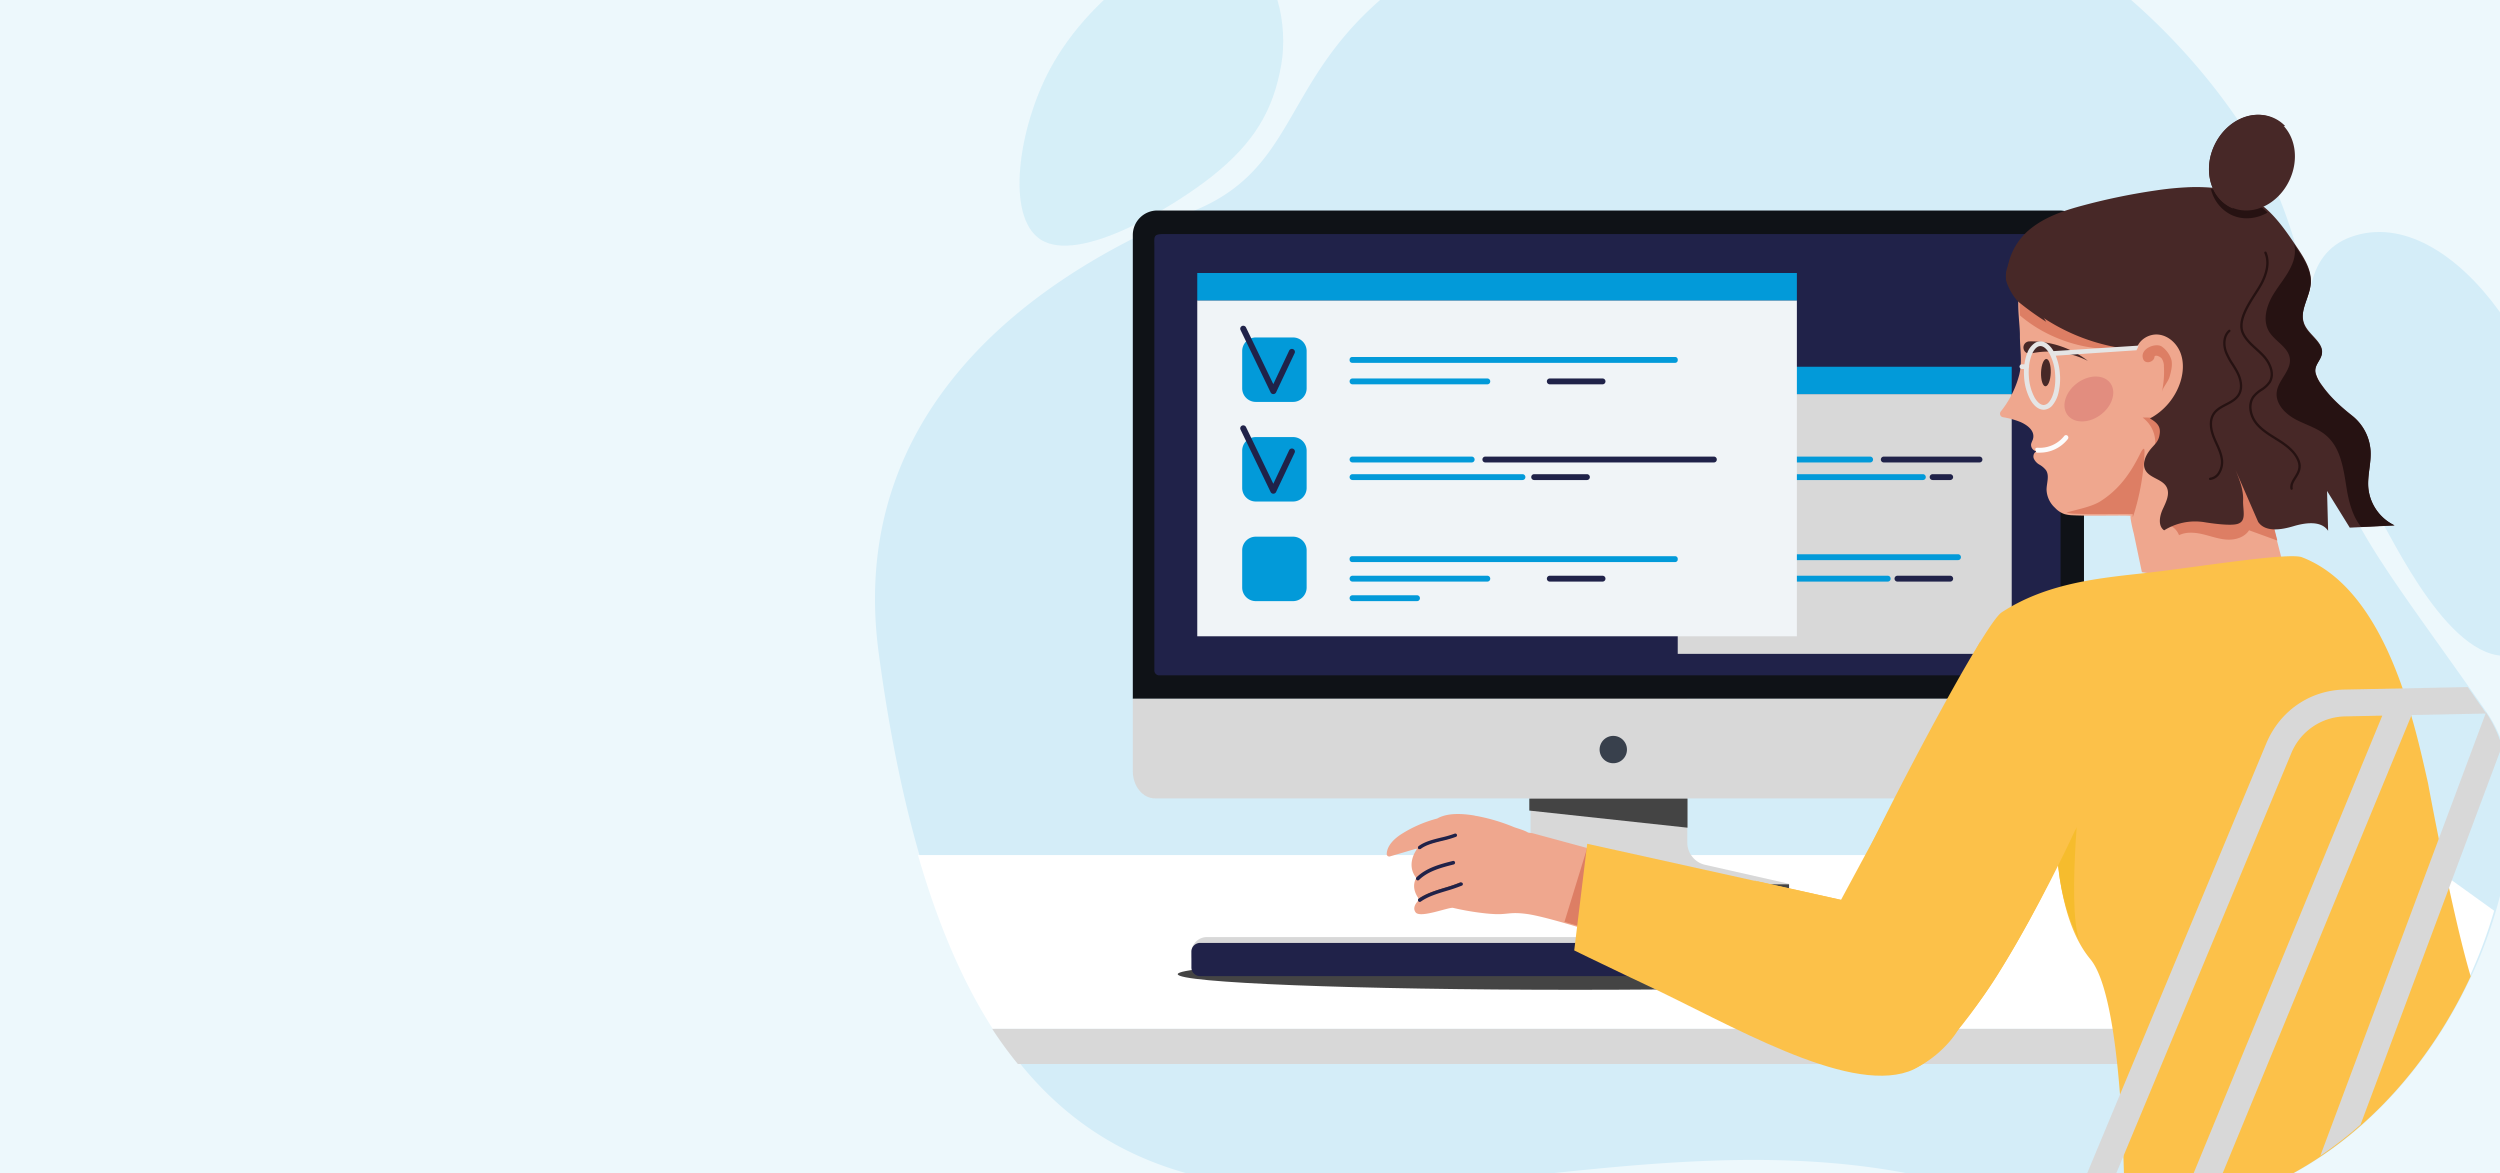 <svg id="BP2A8662" xmlns="http://www.w3.org/2000/svg" xmlns:xlink="http://www.w3.org/1999/xlink" width="1280" height="600.666" viewBox="0 0 1280 600.666">
  <defs>
    <clipPath id="clip-path">
      <rect id="Mask" width="1280" height="600.666" fill="#edf8fc"/>
    </clipPath>
    <clipPath id="clip-path-2">
      <path id="Clip_2" data-name="Clip 2" d="M0,0H838V694H0Z" fill="none"/>
    </clipPath>
    <clipPath id="clip-path-3">
      <path id="Clip_31" data-name="Clip 31" d="M0,694H874V0H0Z" fill="none"/>
    </clipPath>
  </defs>
  <rect id="Mask-2" data-name="Mask" width="1280" height="600.666" fill="#edf8fc"/>
  <g id="BP2A8662-2" data-name="BP2A8662" clip-path="url(#clip-path)">
    <g id="Group_109" data-name="Group 109" transform="translate(439 -71.222)">
      <g id="Group_3" data-name="Group 3" transform="translate(9)">
        <path id="Clip_2-2" data-name="Clip 2" d="M0,0H838V694H0Z" fill="none"/>
        <g id="Group_3-2" data-name="Group 3" clip-path="url(#clip-path-2)">
          <path id="Fill_1" data-name="Fill 1" d="M830.088,536.976a239.594,239.594,0,0,1-12.828,34.179,245.376,245.376,0,0,1-14.114,26.152c-3.863,6.225-8.043,12.328-12.533,18.248a218.521,218.521,0,0,1-29.373,31.778,197.55,197.55,0,0,1-20.647,15.952A179.547,179.547,0,0,1,683.819,688.6q-7.907,1.974-16.2,3.252A187.377,187.377,0,0,1,640.1,694q-6.33.032-12.847-.344-7.049-.415-14.32-1.334A247.37,247.37,0,0,1,567.39,681.91c-183.153-59.723-383.335,69.778-493.3-66.354a208.831,208.831,0,0,1-13.151-18.248C46.049,574.2,33.165,545.071,22.612,508.525q-2.653-9.186-5.106-19.008-.821-3.283-1.621-6.637-2.809-11.837-5.339-24.587-.554-2.8-1.092-5.638-4.226-22.222-7.578-47.278C-12.885,294.8,61.169,220.9,163.281,179.146c64.7-26.454,38.569-87.066,144.547-139.967,201.111-100.388,336.4,14.676,389.927,93.434q2.63,3.869,5.066,7.833a216.583,216.583,0,0,1,15.941,31.511,242.611,242.611,0,0,1,8.19,23.453.262.262,0,0,1,.012.046q.309,1.047.606,2.094,3.7,13.018,6.108,26.444,1.68,9.278,2.787,18.694,1.015,8.526,1.593,17.129c.056.787.1,1.577.154,2.367a219.042,219.042,0,0,0,3.774,30.269c3.552,17.535,9.421,32.368,18.224,48.2,12.312,22.131,30.369,46.208,55.885,82.342h0q4.586,6.5,9.5,13.539a61.824,61.824,0,0,1,8.175,17.311v0c6.723,21.934,5.367,51.856-3.688,83.13" transform="translate(0 0)" fill="#d4edf8"/>
        </g>
      </g>
      <path id="Fill_4" data-name="Fill 4" d="M105.564,216.376c-32.1,7.852-62.933-60.778-70.84-72.849C17.707,117.547-26.185,19.846,21.657,2.544c52.27-18.9,113.46,71.335,109.125,144.966-1.806,30.681-2.939,63.417-25.218,68.866" transform="translate(743 190)" fill="#d4edf8"/>
      <path id="Fill_6" data-name="Fill 6" d="M98.851,118.239c21.078-16.832,31.119-33.323,35.184-57.064,3.423-19.993-2.045-48.156-19.742-57.677C86.573-11.416,36.924,23.752,15.582,63.63-.445,93.576-7.3,138.871,10.647,150.76,30.8,164.109,80.579,132.831,98.851,118.239Z" transform="translate(83 43)" fill="rgba(2,154,217,0.1)"/>
      <path id="Fill_8" data-name="Fill 8" d="M807,28.521a240.626,240.626,0,0,1-12.821,34.263A246.264,246.264,0,0,1,780.073,89H38.3C23.423,65.835,10.546,36.635,0,0H767.384Z" transform="translate(31 509)" fill="#fff"/>
      <path id="Fill_10" data-name="Fill 10" d="M742,0c-3.862,6.141-8.041,12.16-12.53,18H13.148A206.17,206.17,0,0,1,0,0Z" transform="translate(69 598)" fill="#d8d8d8"/>
      <path id="Fill_12" data-name="Fill 12" d="M407,8c0-4.418-91.11-8-203.5-8S0,3.582,0,8s91.11,8,203.5,8S407,12.418,407,8" transform="translate(164 562)" fill="#444"/>
      <path id="Fill_16" data-name="Fill 16" d="M131.9,104.6V0H51.666V104.605a11.705,11.705,0,0,1-9.106,11.408L0,125.731V131H184v-5.269l-42.971-9.72A11.706,11.706,0,0,1,131.9,104.6" transform="translate(293 398)" fill="#d8d8d8"/>
      <path id="Fill_18" data-name="Fill 18" d="M487,250V12.535A12.549,12.549,0,0,0,474.438,0H12.563A12.549,12.549,0,0,0,0,12.535V250Z" transform="translate(141 179)" fill="#0f1217"/>
      <path id="Fill_20" data-name="Fill 20" d="M0,5H184V0H0Z" transform="translate(293 524)" fill="#444"/>
      <path id="Fill_22" data-name="Fill 22" d="M81,0H0V6.239L81,15Z" transform="translate(344 480)" fill="#444"/>
      <path id="Fill_24" data-name="Fill 24" d="M487,0V37.048C487,44.752,481.916,51,475.648,51H11.351C5.084,51,0,44.752,0,37.048V0Z" transform="translate(141 429)" fill="#d8d8d8"/>
      <path id="Fill_26" data-name="Fill 26" d="M461.517,226A2.487,2.487,0,0,0,464,223.51V4.827c0-5.655-1.249-4.778-7.222-4.778H5.255C-.718.049.03,1.084.03,6.739V223.51A2.487,2.487,0,0,0,2.513,226Z" transform="translate(152 191)" fill="#202249"/>
      <path id="Fill_28" data-name="Fill 28" d="M14,7A7,7,0,1,1,7,0a7,7,0,0,1,7,7" transform="translate(380 448)" fill="#38404c"/>
      <path id="Clip_31-2" data-name="Clip 31" d="M0,694H874V0H0Z" fill="none"/>
      <g id="Gruppe_maskieren_4" data-name="Gruppe maskieren 4" clip-path="url(#clip-path-3)">
        <path id="Fill_30" data-name="Fill 30" d="M0,133H171V0H0Z" transform="translate(420 273)" fill="#d8d8d8"/>
        <path id="Fill_32" data-name="Fill 32" d="M0,14H171V0H0Z" transform="translate(420 259)" fill="#029ad9"/>
        <path id="Fill_33" data-name="Fill 33" d="M62.538,3H1.462A1.481,1.481,0,0,1,0,1.5,1.482,1.482,0,0,1,1.462,0H62.538A1.482,1.482,0,0,1,64,1.5,1.481,1.481,0,0,1,62.538,3" transform="translate(456 305)" fill="#029ad9"/>
        <path id="Fill_34" data-name="Fill 34" d="M50.516,3H1.485A1.492,1.492,0,0,1,0,1.5,1.492,1.492,0,0,1,1.485,0H50.516A1.492,1.492,0,0,1,52,1.5,1.492,1.492,0,0,1,50.516,3" transform="translate(524 305)" fill="#202249"/>
        <path id="Fill_35" data-name="Fill 35" d="M88.538,3H1.462A1.481,1.481,0,0,1,0,1.5,1.482,1.482,0,0,1,1.462,0H88.538A1.481,1.481,0,0,1,90,1.5,1.481,1.481,0,0,1,88.538,3" transform="translate(457 314)" fill="#029ad9"/>
        <path id="Fill_36" data-name="Fill 36" d="M10.461,3H1.539A1.52,1.52,0,0,1,0,1.5,1.52,1.52,0,0,1,1.539,0h8.922A1.52,1.52,0,0,1,12,1.5,1.52,1.52,0,0,1,10.461,3" transform="translate(549 314)" fill="#202249"/>
        <path id="Fill_37" data-name="Fill 37" d="M107.53,3H1.47A1.485,1.485,0,0,1,0,1.5,1.485,1.485,0,0,1,1.47,0H107.53A1.485,1.485,0,0,1,109,1.5,1.485,1.485,0,0,1,107.53,3" transform="translate(456 355)" fill="#029ad9"/>
        <path id="Fill_38" data-name="Fill 38" d="M70.556,3H1.444A1.473,1.473,0,0,1,0,1.5H0A1.473,1.473,0,0,1,1.444,0H70.556A1.473,1.473,0,0,1,72,1.5h0A1.473,1.473,0,0,1,70.556,3" transform="translate(457 366)" fill="#029ad9"/>
        <path id="Fill_39" data-name="Fill 39" d="M28.523,3H1.477A1.489,1.489,0,0,1,0,1.5H0A1.489,1.489,0,0,1,1.477,0H28.523A1.489,1.489,0,0,1,30,1.5h0A1.489,1.489,0,0,1,28.523,3" transform="translate(531 366)" fill="#202249"/>
        <path id="Fill_40" data-name="Fill 40" d="M0,172H307V0H0Z" transform="translate(174 225)" fill="#f0f4f7"/>
        <path id="Fill_41" data-name="Fill 41" d="M166.7,3H1.3A1.319,1.319,0,0,1,0,1.667V1.333A1.319,1.319,0,0,1,1.3,0H166.7A1.319,1.319,0,0,1,168,1.333v.334A1.319,1.319,0,0,1,166.7,3" transform="translate(252 254)" fill="#029ad9"/>
        <path id="Fill_42" data-name="Fill 42" d="M70.556,3H1.444A1.473,1.473,0,0,1,0,1.5,1.473,1.473,0,0,1,1.444,0H70.556A1.473,1.473,0,0,1,72,1.5,1.473,1.473,0,0,1,70.556,3" transform="translate(252 265)" fill="#029ad9"/>
        <path id="Fill_43" data-name="Fill 43" d="M28.523,3H1.477A1.489,1.489,0,0,1,0,1.5,1.489,1.489,0,0,1,1.477,0H28.523A1.489,1.489,0,0,1,30,1.5,1.489,1.489,0,0,1,28.523,3" transform="translate(353 265)" fill="#202249"/>
        <path id="Fill_44" data-name="Fill 44" d="M62.538,3H1.462A1.481,1.481,0,0,1,0,1.5,1.482,1.482,0,0,1,1.462,0H62.538A1.482,1.482,0,0,1,64,1.5,1.481,1.481,0,0,1,62.538,3" transform="translate(252 305)" fill="#029ad9"/>
        <path id="Fill_45" data-name="Fill 45" d="M118.545,3H1.455A1.478,1.478,0,0,1,0,1.5,1.478,1.478,0,0,1,1.455,0H118.545A1.478,1.478,0,0,1,120,1.5,1.478,1.478,0,0,1,118.545,3" transform="translate(320 305)" fill="#202249"/>
        <path id="Fill_46" data-name="Fill 46" d="M88.538,3H1.462A1.481,1.481,0,0,1,0,1.5,1.482,1.482,0,0,1,1.462,0H88.538A1.481,1.481,0,0,1,90,1.5,1.481,1.481,0,0,1,88.538,3" transform="translate(252 314)" fill="#029ad9"/>
        <path id="Fill_47" data-name="Fill 47" d="M28.523,3H1.477A1.489,1.489,0,0,1,0,1.5,1.489,1.489,0,0,1,1.477,0H28.523A1.489,1.489,0,0,1,30,1.5,1.489,1.489,0,0,1,28.523,3" transform="translate(345 314)" fill="#202249"/>
        <path id="Fill_48" data-name="Fill 48" d="M166.7,3H1.3A1.319,1.319,0,0,1,0,1.667V1.333A1.319,1.319,0,0,1,1.3,0H166.7A1.319,1.319,0,0,1,168,1.333v.334A1.319,1.319,0,0,1,166.7,3" transform="translate(252 356)" fill="#029ad9"/>
        <path id="Fill_49" data-name="Fill 49" d="M70.556,3H1.444A1.473,1.473,0,0,1,0,1.5,1.473,1.473,0,0,1,1.444,0H70.556A1.473,1.473,0,0,1,72,1.5,1.473,1.473,0,0,1,70.556,3" transform="translate(252 366)" fill="#029ad9"/>
        <path id="Fill_50" data-name="Fill 50" d="M34.556,3H1.444A1.473,1.473,0,0,1,0,1.5,1.473,1.473,0,0,1,1.444,0H34.556A1.473,1.473,0,0,1,36,1.5,1.473,1.473,0,0,1,34.556,3" transform="translate(252 376)" fill="#029ad9"/>
        <path id="Fill_51" data-name="Fill 51" d="M28.523,3H1.477A1.489,1.489,0,0,1,0,1.5,1.489,1.489,0,0,1,1.477,0H28.523A1.489,1.489,0,0,1,30,1.5,1.489,1.489,0,0,1,28.523,3" transform="translate(353 366)" fill="#202249"/>
        <path id="Fill_52" data-name="Fill 52" d="M26.034,33H6.966A6.966,6.966,0,0,1,0,26.034V6.966A6.966,6.966,0,0,1,6.966,0H26.034A6.966,6.966,0,0,1,33,6.966V26.034A6.966,6.966,0,0,1,26.034,33" transform="translate(197 244)" fill="#029ad9"/>
        <path id="Fill_53" data-name="Fill 53" d="M16.954,35a1.551,1.551,0,0,1-1.4-.87L.149,2.171A1.508,1.508,0,0,1,.887.146,1.563,1.563,0,0,1,2.95.87L16.94,29.9l8.106-17.157A1.561,1.561,0,0,1,27.1,12a1.509,1.509,0,0,1,.754,2.019l-9.5,20.1a1.551,1.551,0,0,1-1.4.881Z" transform="translate(196 238)" fill="#202249"/>
        <path id="Fill_54" data-name="Fill 54" d="M26.034,33H6.966A6.966,6.966,0,0,1,0,26.034V6.966A6.966,6.966,0,0,1,6.966,0H26.034A6.966,6.966,0,0,1,33,6.966V26.034A6.966,6.966,0,0,1,26.034,33" transform="translate(197 295)" fill="#029ad9"/>
        <path id="Fill_55" data-name="Fill 55" d="M16.954,35a1.551,1.551,0,0,1-1.4-.87L.149,2.171A1.508,1.508,0,0,1,.887.146,1.563,1.563,0,0,1,2.95.87L16.94,29.9l8.106-17.157A1.562,1.562,0,0,1,27.1,12a1.509,1.509,0,0,1,.754,2.019l-9.5,20.1a1.551,1.551,0,0,1-1.4.881Z" transform="translate(196 289)" fill="#202249"/>
        <path id="Fill_56" data-name="Fill 56" d="M26.034,33H6.966A6.966,6.966,0,0,1,0,26.034V6.966A6.966,6.966,0,0,1,6.966,0H26.034A6.966,6.966,0,0,1,33,6.966V26.034A6.966,6.966,0,0,1,26.034,33" transform="translate(197 346)" fill="#029ad9"/>
        <path id="Fill_57" data-name="Fill 57" d="M0,14H307V0H0Z" transform="translate(174 211)" fill="#029ad9"/>
        <path id="Fill_58" data-name="Fill 58" d="M360.918,0H8.082A7.96,7.96,0,0,0,0,7.832V9.168A7.96,7.96,0,0,0,8.082,17H360.918A7.96,7.96,0,0,0,369,9.168V7.832A7.96,7.96,0,0,0,360.918,0" transform="translate(171 551)" fill="#d8d8d8"/>
        <path id="Fill_59" data-name="Fill 59" d="M364.482,0H4.518A4.449,4.449,0,0,0,0,4.378v8.245A4.449,4.449,0,0,0,4.518,17H364.482A4.449,4.449,0,0,0,369,12.622V4.378A4.449,4.449,0,0,0,364.482,0" transform="translate(171 554)" fill="#202249"/>
        <path id="Fill_60" data-name="Fill 60" d="M149,168,72.647,156.177c-.768-3.656-1.536-7.3-2.3-10.955q-.931-4.438-1.861-8.9a75.078,75.078,0,0,1-1.6-7.472,9.023,9.023,0,0,1-.058-1.556c-7-.3-19.734.217-29.278-.229a18.653,18.653,0,0,1-4.468-.608,11.8,11.8,0,0,1-4.87-3.195,13.121,13.121,0,0,1-4.375-9.359c.025-3.363,1.569-7.064-.259-9.892a11.3,11.3,0,0,0-3.384-2.891,6.788,6.788,0,0,1-2.946-3.254c-.464-1.412.242-3.295,1.71-3.55a3.324,3.324,0,0,1-3-3.874,13.211,13.211,0,0,1,.743-1.882c1.756-4.593-2.761-7.789-6.383-9.328a41.715,41.715,0,0,0-8.764-2.387A1.828,1.828,0,0,1,.392,73.916a50.33,50.33,0,0,0,9.5-18.984c1.632-7.123.266-12.923.3-20.232.013-2.622-.388-6.339-.647-10.294-.459-7.143-.455-15.047,3.21-18.522.1-.106.213-.2.326-.305C19.544-.134,32.254-.532,40.154.37,49.9,1.49,59.18,5.036,68.318,8.625c12.055,4.741,24.367,9.807,33.743,18.734C116,40.638,121.374,60.315,126.151,78.952q3.106,12.086,6.2,24.172,4.756,18.515,9.5,37.018Q145.426,154.065,149,168" transform="translate(585 208)" fill="#efa78e"/>
        <path id="Fill_61" data-name="Fill 61" d="M0,0A16.007,16.007,0,0,1,6.473,14a7.431,7.431,0,0,0,5.439-8.164C10.849-.493,4.734.063,0,0" transform="translate(658 285)" fill="#dd7e64"/>
        <path id="Fill_62" data-name="Fill 62" d="M57,42q-7.228-2.637-14.48-5.276c-2.271,3.584-6.892,4.983-11.111,4.783s-8.239-1.714-12.348-2.7-8.6-1.41-12.4.427a9.168,9.168,0,0,0-2.906-3.925c-1.08-.835-3.045-1.13-3.549-2.3-1.185-2.79,3.076-6.841,5.017-8.05,2.973-1.829,6.464-2.562,9.818-3.517s6.78-2.309,9.035-5c3.607-4.3,3.484-11.251,7.918-14.691,3.161-2.44,7.812-2.178,11.3-.221a16.778,16.778,0,0,1,4.3,3.523Q52.3,23.537,57,42" transform="translate(670 306)" fill="#dd7e64"/>
        <path id="Fill_63" data-name="Fill 63" d="M0,7.134a1.207,1.207,0,0,1,1.181-.68A15.9,15.9,0,0,0,14.86.463,1.181,1.181,0,0,1,16.55.271a1.259,1.259,0,0,1,.186,1.736A18.15,18.15,0,0,1,1.959,8.976c-.226-.008-.836.017-1.3.024Z" transform="translate(603 294)" fill="#fcfcfc"/>
        <path id="Fill_64" data-name="Fill 64" d="M61,34.755A70.9,70.9,0,0,1,43.572,35.88a75.211,75.211,0,0,1-29.414-7.914,71.2,71.2,0,0,1-12.89-8.357c-.382-.3-.726-.614-1.058-.926C-.253,11.6-.249,3.751,3.44.3c.1-.1.214-.2.328-.3A10.216,10.216,0,0,1,7.614,1a27.548,27.548,0,0,1,6.081,4.462A172.759,172.759,0,0,0,61,34.755" transform="translate(595 214)" fill="#dd7e64"/>
        <path id="Fill_65" data-name="Fill 65" d="M199,173.268l-17.033.829-5.884.282q-5.812-9.385-11.635-18.794.268,10.207.548,20.415c-3.611-5.382-11.711-4.162-17.9-2.319s-14.292,3.112-17.928-2.259q-5.759-13.239-11.542-26.479c2.012,4.928,4.054,10.051,3.844,15.369s2.049,10.863-3.081,12.217c-3.71.974-12.917-.315-16.7-.939a29.865,29.865,0,0,0-20.65,4.171c-3.241-2.251-2.373-7.279-.7-10.867s3.785-7.747,1.97-11.267c-2.193-4.2-8.713-4.539-10.894-8.753-1.643-3.2.013-7.115,2.159-9.993s4.27-4,5.016-7.524.2-6.086-4.82-8.883a32.466,32.466,0,0,0,15.6-18.739c1.518-4.86,1.851-10.235-.009-14.975s-6.139-8.67-11.182-9.226S67.72,78.4,66.781,83.4c-.569-.055-1.138-.11-1.706-.178A101.14,101.14,0,0,1,20.638,67.88a140.74,140.74,0,0,1-13.831-9.9C4.24,55.923.725,49.8.1,46.515A11.545,11.545,0,0,1,.63,41.561c.3-1.111.642-2.2.88-3.163A32.37,32.37,0,0,1,13.574,20.615C21.217,14.786,30.6,11.781,39.883,9.308A323.9,323.9,0,0,1,76.79,1.724,158.549,158.549,0,0,1,93.728.075,91.6,91.6,0,0,1,105.712.36c10.552,1,20.632,4.212,28.476,11.586.235.227.471.442.695.669,4.812,4.679,8.735,10.193,12.523,15.764.521.76,1.031,1.52,1.54,2.28,3.763,5.582,7.689,11.743,7.2,18.465-.518,6.965-5.764,13.689-3.576,20.316,1.37,4.151,5.275,6.838,7.757,10.417,4.938,7.132-3.275,9.6-1.661,15.554a19.33,19.33,0,0,0,3.061,5.888c4.419,6.311,9.832,11.155,15.82,15.885a25.026,25.026,0,0,1,9.208,18.019c.319,6.225-1.668,12.422-1.179,18.64A23.887,23.887,0,0,0,199,173.268" transform="translate(588 167)" fill="#472827"/>
        <path id="Fill_66" data-name="Fill 66" d="M29,12.089c-5.889,3.306-12.7,3.949-18.61,1.136A19.675,19.675,0,0,1,0,0C10.491.991,20.512,4.155,28.31,11.43c.234.224.469.436.69.66" transform="translate(693 168)" fill="#261212"/>
        <path id="Fill_67" data-name="Fill 67" d="M41.126,33.666c-5.8,12.151-18.579,18.216-28.983,14-.345-.132-.678-.288-1.011-.444C.576,42.153-3.13,27.879,2.877,15.337S22.3-3.273,32.858,1.782a17.89,17.89,0,0,1,5.383,3.944c6.26,6.629,7.714,17.847,2.885,27.94" transform="translate(692 130)" fill="#472827"/>
        <path id="Fill_68" data-name="Fill 68" d="M4.988,7.076C4.853,10.942,3.629,14.042,2.256,14S-.123,10.789.012,6.924,1.371-.042,2.744,0s2.378,3.21,2.243,7.076" transform="translate(606 255)" fill="#472827"/>
        <path id="Fill_69" data-name="Fill 69" d="M3.067.007A47.423,47.423,0,0,1,33,10,44.186,44.186,0,0,0,3.735,6.21,3.077,3.077,0,0,1,.072,3.816,3.138,3.138,0,0,1,2.419.08,3.03,3.03,0,0,1,3.009.007Z" transform="translate(597 246)" fill="#472827"/>
        <path id="Fill_70" data-name="Fill 70" d="M12.346,35l-.166,0c-2.428-.08-4.765-1.861-6.581-5.017A28.152,28.152,0,0,1,2.329,18.108a34.24,34.24,0,0,1-.037-3.929l-1.1-.034a1.561,1.561,0,0,1-.174-.018A1.225,1.225,0,0,1,0,12.9a1.206,1.206,0,0,1,1.216-1.166h.05l1.238.04A23.673,23.673,0,0,1,3.849,6.25,10.475,10.475,0,0,1,8.04.706,5.316,5.316,0,0,1,10.321.012C10.438,0,10.556,0,10.672,0a6,6,0,0,1,3.66,1.332A12.094,12.094,0,0,1,17.4,4.991l7.906-.511,13.739-.888,8.421-.545,12.17-.788,1.3-.086.066,0-.248.554-.1.23-.615,1.382-.094.208-1.747.12h-.009L29.7,6.583l-4.119.279-7.034.474a30.41,30.41,0,0,1,2.141,9.558,30.773,30.773,0,0,1-.707,9.289A15.586,15.586,0,0,1,16.9,32.695a6.088,6.088,0,0,1-4.2,2.293C12.584,35,12.466,35,12.346,35Zm-1.6-32.581c-.085,0-.174,0-.258.005-1.544.1-3.06,1.649-4.159,4.244a21.624,21.624,0,0,0-1.471,6.1c0,.02.01.04.015.06a.762.762,0,0,1,.034.222,1.177,1.177,0,0,1-.118.475,31.32,31.32,0,0,0-.013,4.415,25.783,25.783,0,0,0,2.96,10.844c1.387,2.41,3.072,3.791,4.623,3.791.059,0,.118,0,.176-.006a3.788,3.788,0,0,0,2.5-1.46c2.347-2.683,3.606-8.2,3.206-14.057A25.75,25.75,0,0,0,15.286,6.213c-.114-.2-.205-.35-.3-.486C13.684,3.643,12.176,2.468,10.744,2.419Z" transform="translate(595 246)" fill="#e5e5e5"/>
        <path id="Fill_71" data-name="Fill 71" d="M66,144.175,48.935,145c-4.411-5.285-6.385-12.952-7.515-20-1.532-9.628-2.921-20.295-10.3-26.707-4.528-3.943-10.593-5.548-15.887-8.4s-10.28-8.01-9.55-13.964c.762-6.171,7.461-10.923,6.715-17.094-.718-5.916-7.664-8.81-10.694-13.941C-1.67,39.186.447,31.774,3.868,26.09S11.979,15.383,14.107,9.1a16.973,16.973,0,0,0,.826-7.005A8.384,8.384,0,0,0,14.309,0c.522.757,1.033,1.513,1.543,2.269,3.77,5.555,7.7,11.685,7.216,18.374-.519,6.93-5.774,13.621-3.583,20.216,1.372,4.131,5.285,6.8,7.771,10.366,4.948,7.1-3.281,9.556-1.664,15.477a19.189,19.189,0,0,0,3.067,5.859c4.427,6.28,9.851,11.1,15.85,15.807a24.847,24.847,0,0,1,9.225,17.93c.319,6.194-1.671,12.361-1.181,18.548A23.773,23.773,0,0,0,66,144.175" transform="translate(721 196)" fill="#261212"/>
        <path id="Fill_72" data-name="Fill 72" d="M26.274,122a.609.609,0,0,1-.579-.5c-.426-2.28.771-4.177,1.928-6.013,1.52-2.412,3.091-4.906,1.449-8.614-1.894-4.279-5.907-7.243-9.961-9.809l-1.467-.92C13.984,93.864,10.2,91.5,7.538,88.021c-2.968-3.88-4.307-10-1.127-14.2a17.256,17.256,0,0,1,4.031-3.5,13.813,13.813,0,0,0,4.1-3.757c2.437-3.951.111-9.337-3.277-12.923-1.075-1.137-2.275-2.225-3.435-3.278-2.593-2.352-5.274-4.784-6.854-8-3.168-6.438,2.073-14.624,6.285-21.2,1.29-2.014,2.509-3.917,3.321-5.525C12.6,11.644,14.547,5.836,12.349.85a.605.605,0,0,1,.313-.8.612.612,0,0,1,.8.312c2.387,5.418.34,11.594-1.8,15.822-.842,1.662-2.075,3.59-3.382,5.631C4.236,28.138-.8,36.007,2.065,41.834c1.479,3,3.957,5.252,6.58,7.632,1.178,1.069,2.4,2.173,3.5,3.344,3.706,3.922,6.2,9.891,3.429,14.387a14.918,14.918,0,0,1-4.432,4.114,16.086,16.086,0,0,0-3.759,3.244c-2.816,3.713-1.566,9.216,1.122,12.733,2.528,3.305,6.216,5.607,9.783,7.833l1.474.924c4.216,2.669,8.4,5.769,10.423,10.344,1.9,4.3.078,7.192-1.533,9.746-1.128,1.789-2.1,3.334-1.762,5.148a.606.606,0,0,1-.488.707.626.626,0,0,1-.131.01" transform="translate(708 200)" fill="#261212"/>
        <path id="Fill_73" data-name="Fill 73" d="M.573,77a.608.608,0,0,1-.033-1.212,5.637,5.637,0,0,0,4.248-3A9.975,9.975,0,0,0,6.075,67.03c-.265-2.962-1.54-5.78-2.773-8.5-.46-1.017-.92-2.034-1.334-3.061-1.439-3.576-2.624-8.668-.1-12.61,1.561-2.436,4.14-3.779,6.636-5.078,2.55-1.328,4.958-2.582,6.293-4.887,2.257-3.9.2-8.808-.795-10.738-.708-1.379-1.559-2.725-2.381-4.027A35.861,35.861,0,0,1,8.2,11.807C6.767,8.017,6.782,2.941,10.056.141a.584.584,0,0,1,.836.077.618.618,0,0,1-.075.856C7.994,3.487,8.026,7.982,9.31,11.367a34.931,34.931,0,0,0,3.309,6.1c.838,1.325,1.7,2.694,2.435,4.121,1.084,2.111,3.327,7.5.766,11.923-1.51,2.608-4.188,4-6.776,5.351-2.467,1.284-4.8,2.5-6.182,4.661C.619,47.02,1.735,51.7,3.065,55c.407,1.012.86,2.012,1.313,3.014,1.276,2.818,2.595,5.733,2.878,8.9a11.091,11.091,0,0,1-1.454,6.5A6.783,6.783,0,0,1,.647,77a.559.559,0,0,1-.074,0" transform="translate(692 240)" fill="#261212"/>
        <path id="Fill_74" data-name="Fill 74" d="M94,0c-3.335.746-7.5.914-9.823,1.437C79.186,2.568,74.235,3.92,69.363,5.5A168.524,168.524,0,0,0,40.247,18.053c-8.119,4.462-16.149,9.88-20.793,17.915C13.828,45.718,14.563,58.633,20.7,68A141.125,141.125,0,0,1,6.827,58.074c-2.574-2.064-6.1-8.2-6.722-11.5a11.574,11.574,0,0,1,.527-4.968c.3-1.114.644-2.2.883-3.173A32.464,32.464,0,0,1,13.613,20.6C21.279,14.753,30.69,11.739,40,9.259A324.855,324.855,0,0,1,77.012,1.653,159.072,159.072,0,0,1,94,0" transform="translate(588 168)" fill="#472827"/>
        <path id="Fill_75" data-name="Fill 75" d="M12.6,18.081C6.858,26.942,7.013,39,12.385,48c-.352-.133-.692-.29-1.031-.447C.588,42.45-3.192,28.076,2.934,15.445S22.744-3.3,33.51,1.795A18.231,18.231,0,0,1,39,5.766C28.576,6.681,19.265,7.79,12.6,18.081" transform="translate(692 130)" fill="#472827"/>
        <path id="Fill_76" data-name="Fill 76" d="M23.695,3.686c3.068,4.66.542,11.936-5.64,16.252s-13.682,4.037-16.75-.623S.763,7.379,6.945,3.063s13.682-4.037,16.75.623" transform="translate(618 264)" fill="#e28d7f"/>
        <path id="Fill_77" data-name="Fill 77" d="M6.07,6.034C5.876,8.7.671,10.3.048,6.145-.658,1.433,6.644-1.218,9.69.553a13.094,13.094,0,0,1,5.12,7.065c.549,2.747-.191,5.739-.937,8.375-.788,2.785-3.438,5.4-4.025,8.008a47.317,47.317,0,0,0,1.072-13.206,7.165,7.165,0,0,0-1.127-4.02c-.864-1.119-3.62-2.15-3.723-.74" transform="translate(658 248)" fill="#dd7e64"/>
        <path id="Fill_78" data-name="Fill 78" d="M39.995,1.775c-.094,3.5-.433,7.026-.868,10.508a125.044,125.044,0,0,1-4.413,20.634C34.507,33.6,34.275,34.307,34,35a8.611,8.611,0,0,1-.059-1.524c-7.035-.3-19.845.212-29.444-.224A19.23,19.23,0,0,1,0,32.657c5.139-1.525,12.8-2.886,17.328-5.727,9.534-6,15.491-14.36,20.388-24.323,1.129-2.295,2.376-4.086,2.278-.831" transform="translate(619 301)" fill="#dd7e64"/>
        <path id="Fill_79" data-name="Fill 79" d="M338,215.116C308.615,278.448,248.491,337.539,160.805,338c-.108-25.857-1.667-112.609-17.538-131.676a50.631,50.631,0,0,1-4.836-6.981c0-.006-.006-.009-.009-.015s-.006-.009-.012-.019c-.375-.649-.741-1.31-1.1-1.977-6.731-12.692-9.491-28.409-10.6-40.144A536.478,536.478,0,0,1,96.2,213.62C86.35,229.515,78.461,237.766,75.117,243.2c-4.648,7.544-16.527,19.192-29.463,21.335a62.312,62.312,0,0,1-17.9.452,40.508,40.508,0,0,1-14.379-4.428,26.415,26.415,0,0,1-8.906-7.768c-15.1-21.142,12.093-72.471,22.6-96.415.978-2.23,2.31-5.1,3.928-8.479C43.048,122.711,71.022,69.365,87.173,43.352c4.935-7.949,8.768-13.347,10.7-14.608,23.7-15.444,51.012-17.593,74.94-20.293.554-.062,1.117-.126,1.7-.194,3.818-.449,8.155-1.006,12.782-1.621,3.424-.452,7.011-.935,10.659-1.427C214.063,3.041,231.46.713,242.134.135c4.615-.249,7.971-.172,9.426.384,43.687,16.745,57.882,86.181,64.6,115.755,0,0,12.3,66.914,21.839,98.841" transform="translate(488 356)" fill="#fcc149"/>
        <path id="Fill_80" data-name="Fill 80" d="M.082,23.885,12.254,0S4.319,72.269,13,83C13,83-1.2,61.461.082,23.885" transform="translate(614 472)" fill="#f6bc2d"/>
        <path id="Fill_81" data-name="Fill 81" d="M106,18.308,101.491,59s-.7-.223-1.887-.6c-.95-.286-2.2-.681-3.676-1.119-1.651-.5-3.565-1.058-5.6-1.644C83.944,53.818,76.338,51.8,71.81,51.185c-9.368-1.265-9.771.573-18.07-.04-.6-.029-1.192-.082-1.787-.135l-.926-.09a137.711,137.711,0,0,1-17.119-2.883c-2.171-.388-16.615,5.388-19.057,2.376-2.062-2.583.739-5.53,1.634-6.363.16-.154.261-.233.261-.233a1.388,1.388,0,0,1-.118-.159c-4.222-5.547-2.184-9.715-1.6-10.682l.006-.006a1.922,1.922,0,0,1,.127-.2c-.107-.134-.208-.273-.308-.412-4.8-6.551-.071-13.412.486-14.161l-.006-.006a.586.586,0,0,0,.053-.07s-.025-.093-.069-.271c-.016-.043-.025-.092-.04-.148Q8.431,19.715,1.587,21.722A1.28,1.28,0,0,1,0,20.422C.179,16.1,3.908,12.592,7.53,10.275A64.878,64.878,0,0,1,25.818,2.318c.306-.17.63-.333.954-.5,4.872-2.3,11.55-2.173,18.384-1L45.08.87c.5.071.983.142,1.473.232h.012a96.581,96.581,0,0,1,18.58,5.6c1.737.684,5.189,1.511,7.235,2.8.689.107,1.372.208,2.068.3.09.011.186.029.276.04l27.169,7.365,2.208.6,1.309.356Z" transform="translate(271 488)" fill="#efa78e"/>
        <path id="Fill_82" data-name="Fill 82" d="M18.841.545A.286.286,0,0,0,18.978.18a.3.3,0,0,0-.386-.158,54.526,54.526,0,0,1-6.94,2.038C7.478,3.1,3.161,4.168.114,6.483a.284.284,0,0,0-.052.405.3.3,0,0,0,.415.051C3.427,4.7,7.682,3.641,11.8,2.62A54.881,54.881,0,0,0,18.816.556l.025-.011" transform="translate(287 499)" fill="#7e4b39"/>
        <path id="Fill_83" data-name="Fill 83" d="M.914,8A.951.951,0,0,1,.8,7.993a.915.915,0,0,1-.608-.332.846.846,0,0,1-.186-.647A.866.866,0,0,1,.352,6.43C3.462,4.1,7.786,3.045,11.969,2.022A54.135,54.135,0,0,0,18.741.066a.937.937,0,0,1,.7,0,.888.888,0,0,1,.491.478.858.858,0,0,1-.423,1.109l-.067.03A55.187,55.187,0,0,1,12.429,3.72C8.42,4.7,4.282,5.713,1.472,7.815A.925.925,0,0,1,.914,8" transform="translate(287 498)" fill="#202249"/>
        <path id="Fill_84" data-name="Fill 84" d="M17.848.516a.27.27,0,0,0,.143-.309.282.282,0,0,0-.342-.2C11.646,1.462,4.841,3.11.087,7.53a.267.267,0,0,0-.008.386.289.289,0,0,0,.4.008C5.123,3.6,11.851,1.975,17.787.538a.3.3,0,0,0,.062-.023" transform="translate(287 513)" fill="#7e4b39"/>
        <path id="Fill_85" data-name="Fill 85" d="M.915,10a.906.906,0,0,1-.661-.285A.943.943,0,0,1,.282,8.4C5.355,3.456,12.531,1.635,18.862.028a.9.9,0,0,1,.693.1.924.924,0,0,1,.418.574.933.933,0,0,1-.467,1.051.9.9,0,0,1-.206.078C13.194,3.386,6.271,5.143,1.55,9.742A.911.911,0,0,1,.915,10" transform="translate(286 512)" fill="#202249"/>
        <path id="Fill_86" data-name="Fill 86" d="M21.839.541a.282.282,0,0,0,.136-.371.305.305,0,0,0-.4-.146,82.44,82.44,0,0,1-7.972,2.74C8.873,4.215,3.979,5.714.12,8.484a.279.279,0,0,0-.06.4.308.308,0,0,0,.419.058C4.257,6.232,9.1,4.746,13.789,3.311A82.863,82.863,0,0,0,21.822.549l.017-.008" transform="translate(287 523)" fill="#7e4b39"/>
        <path id="Fill_87" data-name="Fill 87" d="M.926,10a.988.988,0,0,1-.132-.009.929.929,0,0,1-.611-.343A.849.849,0,0,1,.369,8.422c3.9-2.77,8.787-4.253,13.515-5.688A81.5,81.5,0,0,0,21.7.076a.965.965,0,0,1,.707-.017.9.9,0,0,1,.512.463A.858.858,0,0,1,22.5,1.654l-.051.023a82.9,82.9,0,0,1-8,2.726C9.866,5.794,5.127,7.231,1.477,9.825A.942.942,0,0,1,.926,10" transform="translate(287 523)" fill="#202249"/>
        <path id="Fill_88" data-name="Fill 88" d="M11.757,0,0,38.25c2.072.584,4.016,1.142,5.694,1.636,1.5.436,2.77.829,3.736,1.114L14,.593Z" transform="translate(362 505)" fill="#dd7e64"/>
        <path id="Fill_89" data-name="Fill 89" d="M256.376,96.487s-50.829,111.461-85.331,123.391c-32.257,11.154-91.5-24.331-134.907-44.713-3.418-1.606-6.678-3.148-9.745-4.606C10.6,163.063,0,157.83,0,157.83l6.648-54.593,84.282,18.65,45.652,10.1.776-1.44L207.742,0s75.019,56.936,48.635,96.487" transform="translate(367 400)" fill="#fcc149"/>
        <path id="Fill_90" data-name="Fill 90" d="M56,37S48.14,23.337,30.834,12.586C17.528,4.321,3.132,1.749,0,0L45.093,10.04S54.781,18.5,56,37" transform="translate(459 522)" fill="#fcc149"/>
        <path id="Fill_91" data-name="Fill 91" d="M213,13.556l-38.263.776-66.056,160.2L101.149,192.8,70.994,265.94q-7.92,1.976-16.225,3.257L86.27,192.8l7.535-18.271,65.933-159.9-19.056.385a30.43,30.43,0,0,0-27.6,19L54.535,174.533,46.923,192.8,14.343,271Q7.282,270.584,0,269.664L32.022,192.8l7.612-18.271L100.388,28.718C107.381,12.14,122.707,1.638,140.4,1.277L203.478,0h0Q208.074,6.51,213,13.556" transform="translate(621 423)" fill="#d8d8d8"/>
        <path id="Fill_92" data-name="Fill 92" d="M93,17.33v0L39.325,160.95l-6.83,18.268L20.606,211.031A197.259,197.259,0,0,1,0,227l17.859-47.782,6.827-18.268L84.841,0A61.988,61.988,0,0,1,93,17.33" transform="translate(749 436)" fill="#d8d8d8"/>
      </g>
    </g>
  </g>
</svg>
